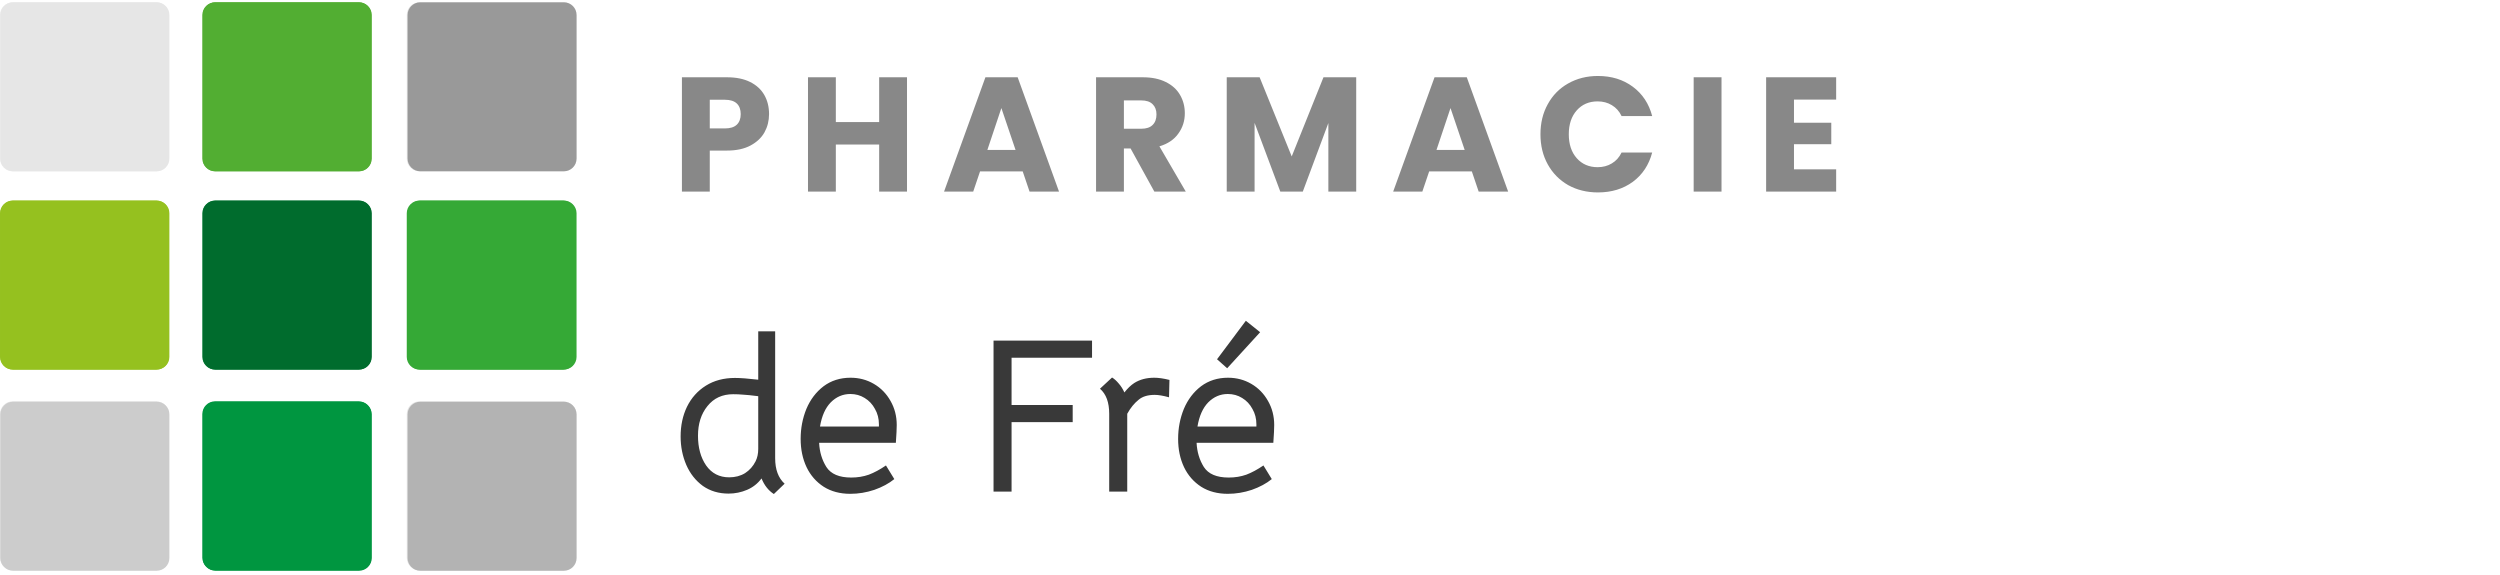 <svg width="483" height="111" viewBox="0 0 483 111" fill="none" xmlns="http://www.w3.org/2000/svg">
<path d="M69.303 110.183H41.535C40.197 110.183 39.096 109.082 39.096 107.744V79.976C39.096 78.638 40.197 77.537 41.535 77.537H69.303C70.641 77.537 71.742 78.638 71.742 79.976V107.744C71.742 109.082 70.641 110.183 69.303 110.183Z" fill="#009641"/>
<path d="M30.207 71.402H2.439C1.101 71.402 0 70.3 0 68.963V41.194C0 39.857 1.101 38.756 2.439 38.756H30.207C31.544 38.756 32.646 39.857 32.646 41.194V68.963C32.646 70.3 31.544 71.402 30.207 71.402Z" fill="#95C121"/>
<path d="M69.303 71.402H41.535C40.197 71.402 39.096 70.3 39.096 68.963V41.194C39.096 39.857 40.197 38.756 41.535 38.756H69.303C70.641 38.756 71.742 39.857 71.742 41.194V68.963C71.742 70.3 70.641 71.402 69.303 71.402Z" fill="#067F36"/>
<path d="M69.303 33.092H41.535C40.197 33.092 39.096 31.991 39.096 30.654V2.885C39.096 1.548 40.197 0.446 41.535 0.446H69.303C70.641 0.446 71.742 1.548 71.742 2.885V30.654C71.742 31.991 70.641 33.092 69.303 33.092Z" fill="#53AE32"/>
<path d="M108.793 71.402H81.024C79.687 71.402 78.586 70.3 78.586 68.963V41.194C78.586 39.857 79.687 38.756 81.024 38.756H108.793C110.13 38.756 111.231 39.857 111.231 41.194V68.963C111.231 70.3 110.13 71.402 108.793 71.402Z" fill="#36A937"/>
<path d="M108.793 77.537H81.024C79.687 77.537 78.586 78.638 78.586 79.976V107.744C78.586 109.082 79.687 110.183 81.024 110.183H108.793C110.13 110.183 111.231 109.082 111.231 107.744V79.976C111.231 78.638 110.13 77.537 108.793 77.537Z" fill="#E7E7E7"/>
<path d="M30.207 77.537H2.439C1.101 77.537 0 78.638 0 79.976V107.744C0 109.082 1.101 110.183 2.439 110.183H30.207C31.544 110.183 32.646 109.082 32.646 107.744V79.976C32.646 78.638 31.544 77.537 30.207 77.537Z" fill="#E7E7E7"/>
<path d="M30.207 33.092H2.439C1.101 33.092 0 31.991 0 30.654V2.885C0 1.548 1.101 0.446 2.439 0.446H30.207C31.544 0.446 32.646 1.548 32.646 2.885V30.654C32.646 31.991 31.544 33.092 30.207 33.092Z" fill="#EDEDED"/>
<path d="M108.793 0.446H81.024C79.687 0.446 78.586 1.548 78.586 2.885V30.654C78.586 31.991 79.687 33.092 81.024 33.092H108.793C110.13 33.092 111.231 31.991 111.231 30.654V2.885C111.231 1.548 110.13 0.446 108.793 0.446Z" fill="#E7E7E7"/>
<path d="M69.382 110.262H41.614C40.276 110.262 39.175 109.161 39.175 107.823V80.055C39.175 78.718 40.276 77.616 41.614 77.616H69.382C70.719 77.616 71.821 78.718 71.821 80.055V107.823C71.821 109.161 70.719 110.262 69.382 110.262Z" fill="#009640"/>
<path d="M30.286 71.402H2.517C1.18 71.402 0.079 70.3 0.079 68.963V41.194C0.079 39.857 1.18 38.756 2.517 38.756H30.286C31.623 38.756 32.725 39.857 32.725 41.194V68.963C32.725 70.3 31.623 71.402 30.286 71.402Z" fill="#95C11F"/>
<path d="M69.382 71.402H41.614C40.276 71.402 39.175 70.3 39.175 68.963V41.194C39.175 39.857 40.276 38.756 41.614 38.756H69.382C70.719 38.756 71.821 39.857 71.821 41.194V68.963C71.821 70.3 70.719 71.402 69.382 71.402Z" fill="#006C2D"/>
<path d="M69.382 33.092H41.614C40.276 33.092 39.175 31.991 39.175 30.654V2.885C39.175 1.548 40.276 0.446 41.614 0.446H69.382C70.719 0.446 71.821 1.548 71.821 2.885V30.654C71.821 31.991 70.719 33.092 69.382 33.092Z" fill="#52AE32"/>
<path d="M108.95 71.402H81.182C79.844 71.402 78.743 70.3 78.743 68.963V41.194C78.743 39.857 79.844 38.756 81.182 38.756H108.95C110.288 38.756 111.389 39.857 111.389 41.194V68.963C111.389 70.3 110.288 71.402 108.95 71.402Z" fill="#35A936"/>
<path d="M108.95 77.616H81.182C79.844 77.616 78.743 78.718 78.743 80.055V107.823C78.743 109.161 79.844 110.262 81.182 110.262H108.95C110.288 110.262 111.389 109.161 111.389 107.823V80.055C111.389 78.718 110.288 77.616 108.95 77.616Z" fill="#EDEDED"/>
<path d="M108.95 0.446H81.182C79.844 0.446 78.743 1.548 78.743 2.885V30.654C78.743 31.991 79.844 33.092 81.182 33.092H108.95C110.288 33.092 111.389 31.991 111.389 30.654V2.885C111.389 1.548 110.288 0.446 108.95 0.446Z" fill="#EDEDED"/>
<path d="M30.286 77.616H2.517C1.18 77.616 0.079 78.718 0.079 80.055V107.823C0.079 109.161 1.18 110.262 2.517 110.262H30.286C31.623 110.262 32.725 109.161 32.725 107.823V80.055C32.725 78.718 31.623 77.616 30.286 77.616Z" fill="#CCCCCC"/>
<path d="M30.286 33.092H2.517C1.18 33.092 0.079 31.991 0.079 30.654V2.885C0.079 1.548 1.18 0.446 2.517 0.446H30.286C31.623 0.446 32.725 1.548 32.725 2.885V30.654C32.725 31.991 31.623 33.092 30.286 33.092Z" fill="#E6E6E6"/>
<path d="M108.95 0.446H81.182C79.844 0.446 78.743 1.548 78.743 2.885V30.654C78.743 31.991 79.844 33.092 81.182 33.092H108.95C110.288 33.092 111.389 31.991 111.389 30.654V2.885C111.389 1.548 110.288 0.446 108.95 0.446Z" fill="#999999"/>
<path d="M108.95 77.616H81.182C79.844 77.616 78.743 78.718 78.743 80.055V107.823C78.743 109.161 79.844 110.262 81.182 110.262H108.95C110.288 110.262 111.389 109.161 111.389 107.823V80.055C111.389 78.718 110.288 77.616 108.95 77.616Z" fill="#B3B3B3"/>
<path d="M140.756 95.363C138.859 95.363 137.202 94.868 135.786 93.876C134.398 92.857 133.336 91.512 132.6 89.841C131.864 88.142 131.496 86.301 131.496 84.319C131.496 82.195 131.906 80.283 132.727 78.584C133.577 76.857 134.795 75.497 136.381 74.506C137.966 73.515 139.836 73.019 141.988 73.019C143.064 73.019 144.565 73.133 146.491 73.359V64.014H149.761V88.524C149.761 90.705 150.37 92.347 151.588 93.452L149.507 95.448C148.459 94.769 147.666 93.763 147.128 92.432C146.391 93.423 145.457 94.16 144.324 94.641C143.191 95.123 142.002 95.363 140.756 95.363ZM140.883 92.22C142.044 92.22 143.064 91.951 143.942 91.413C144.82 90.846 145.499 90.082 145.981 89.119C146.321 88.439 146.491 87.646 146.491 86.74V76.545C145.16 76.375 144.183 76.276 143.56 76.248C142.965 76.191 142.328 76.163 141.648 76.163C139.552 76.163 137.896 76.927 136.678 78.457C135.46 79.958 134.851 81.869 134.851 84.191C134.851 86.485 135.375 88.397 136.423 89.926C137.499 91.455 138.986 92.22 140.883 92.22ZM158.254 85.551C158.339 87.306 158.806 88.864 159.656 90.223C160.534 91.583 162.134 92.262 164.456 92.262C165.674 92.262 166.806 92.078 167.854 91.71C168.902 91.314 170.006 90.719 171.167 89.926L172.782 92.56C171.734 93.409 170.445 94.103 168.916 94.641C167.387 95.151 165.843 95.406 164.286 95.406C162.304 95.406 160.59 94.953 159.146 94.046C157.702 93.112 156.597 91.852 155.833 90.266C155.068 88.652 154.686 86.825 154.686 84.786C154.686 82.747 155.054 80.821 155.79 79.009C156.555 77.197 157.659 75.738 159.103 74.634C160.576 73.529 162.318 72.977 164.328 72.977C165.971 72.977 167.472 73.373 168.831 74.166C170.19 74.959 171.267 76.064 172.06 77.48C172.852 78.867 173.249 80.411 173.249 82.11C173.249 82.818 173.192 83.965 173.079 85.551H158.254ZM169.808 82.407V81.982C169.808 80.878 169.553 79.887 169.044 79.009C168.562 78.103 167.897 77.395 167.047 76.885C166.226 76.375 165.305 76.12 164.286 76.12C162.842 76.12 161.581 76.658 160.505 77.734C159.457 78.811 158.764 80.368 158.424 82.407H169.808ZM191.952 65.798H210.982V69.111H195.435V78.244H207.244V81.558H195.435V94.981H191.952V65.798ZM223.007 72.977C223.828 72.977 224.805 73.118 225.938 73.402L225.853 76.757C224.72 76.446 223.799 76.29 223.092 76.29C221.761 76.29 220.727 76.602 219.991 77.225C219.141 77.904 218.405 78.811 217.782 79.943V94.981H214.298V79.943C214.298 77.735 213.704 76.12 212.514 75.101L214.851 72.934C215.275 73.189 215.7 73.572 216.125 74.081C216.578 74.591 216.946 75.172 217.229 75.823C217.852 75.03 218.49 74.421 219.141 73.996C220.217 73.317 221.506 72.977 223.007 72.977ZM231.181 85.551C231.266 87.306 231.734 88.864 232.583 90.223C233.461 91.583 235.061 92.262 237.383 92.262C238.601 92.262 239.734 92.078 240.782 91.71C241.829 91.314 242.934 90.719 244.095 89.926L245.709 92.56C244.661 93.409 243.373 94.103 241.844 94.641C240.314 95.151 238.771 95.406 237.213 95.406C235.231 95.406 233.518 94.953 232.073 94.046C230.629 93.112 229.525 91.852 228.76 90.266C227.995 88.652 227.613 86.825 227.613 84.786C227.613 82.747 227.981 80.821 228.718 79.009C229.482 77.197 230.587 75.738 232.031 74.634C233.504 73.529 235.245 72.977 237.256 72.977C238.898 72.977 240.399 73.373 241.759 74.166C243.118 74.959 244.194 76.064 244.987 77.48C245.78 78.867 246.176 80.411 246.176 82.11C246.176 82.818 246.12 83.965 246.007 85.551H231.181ZM242.736 82.407V81.982C242.736 80.878 242.481 79.887 241.971 79.009C241.49 78.103 240.824 77.395 239.975 76.885C239.153 76.375 238.233 76.12 237.213 76.12C235.769 76.12 234.509 76.658 233.433 77.734C232.385 78.811 231.691 80.368 231.351 82.407H242.736ZM235.132 69.409L240.697 61.975L243.458 64.184L237.086 71.15L235.132 69.409Z" fill="#393939"/>
<path d="M148.581 22.042C148.581 23.321 148.288 24.496 147.7 25.566C147.113 26.615 146.211 27.464 144.994 28.115C143.778 28.765 142.267 29.09 140.463 29.09H137.128V37.02H131.747V14.931H140.463C142.225 14.931 143.715 15.235 144.931 15.843C146.148 16.451 147.061 17.291 147.669 18.36C148.277 19.43 148.581 20.657 148.581 22.042ZM140.054 24.811C141.082 24.811 141.848 24.57 142.351 24.087C142.855 23.605 143.106 22.923 143.106 22.042C143.106 21.161 142.855 20.479 142.351 19.997C141.848 19.514 141.082 19.273 140.054 19.273H137.128V24.811H140.054ZM175.234 14.931V37.02H169.853V27.926H161.483V37.02H156.103V14.931H161.483V23.584H169.853V14.931H175.234ZM197.588 33.118H189.344L188.023 37.02H182.39L190.383 14.931H196.613L204.605 37.02H198.91L197.588 33.118ZM196.204 28.964L193.466 20.878L190.76 28.964H196.204ZM223.022 37.02L218.428 28.681H217.138V37.02H211.758V14.931H220.788C222.529 14.931 224.008 15.235 225.225 15.843C226.463 16.451 227.386 17.291 227.994 18.36C228.602 19.409 228.907 20.584 228.907 21.884C228.907 23.353 228.487 24.664 227.648 25.818C226.83 26.971 225.613 27.79 223.998 28.272L229.095 37.02H223.022ZM217.138 24.874H220.474C221.46 24.874 222.194 24.633 222.676 24.15C223.18 23.668 223.431 22.986 223.431 22.105C223.431 21.266 223.18 20.605 222.676 20.122C222.194 19.64 221.46 19.399 220.474 19.399H217.138V24.874ZM262.019 14.931V37.02H256.639V23.772L251.699 37.02H247.356L242.385 23.741V37.02H237.004V14.931H243.36L249.559 30.223L255.695 14.931H262.019ZM284.359 33.118H276.115L274.793 37.02H269.161L277.153 14.931H283.384L291.376 37.02H285.681L284.359 33.118ZM282.975 28.964L280.237 20.878L277.531 28.964H282.975ZM297.616 25.944C297.616 23.762 298.088 21.822 299.032 20.122C299.976 18.402 301.287 17.07 302.965 16.126C304.664 15.161 306.584 14.679 308.723 14.679C311.345 14.679 313.59 15.371 315.457 16.756C317.324 18.14 318.572 20.028 319.201 22.419H313.286C312.845 21.496 312.216 20.794 311.398 20.311C310.601 19.829 309.688 19.587 308.66 19.587C307.003 19.587 305.661 20.164 304.633 21.318C303.605 22.472 303.091 24.014 303.091 25.944C303.091 27.873 303.605 29.415 304.633 30.569C305.661 31.723 307.003 32.3 308.66 32.3C309.688 32.3 310.601 32.058 311.398 31.576C312.216 31.093 312.845 30.391 313.286 29.468H319.201C318.572 31.859 317.324 33.747 315.457 35.132C313.59 36.495 311.345 37.177 308.723 37.177C306.584 37.177 304.664 36.705 302.965 35.761C301.287 34.796 299.976 33.464 299.032 31.765C298.088 30.066 297.616 28.125 297.616 25.944ZM332.597 14.931V37.02H327.216V14.931H332.597ZM346.597 19.241V23.709H353.802V27.863H346.597V32.709H354.746V37.02H341.216V14.931H354.746V19.241H346.597Z" fill="#888888"/>
</svg>
